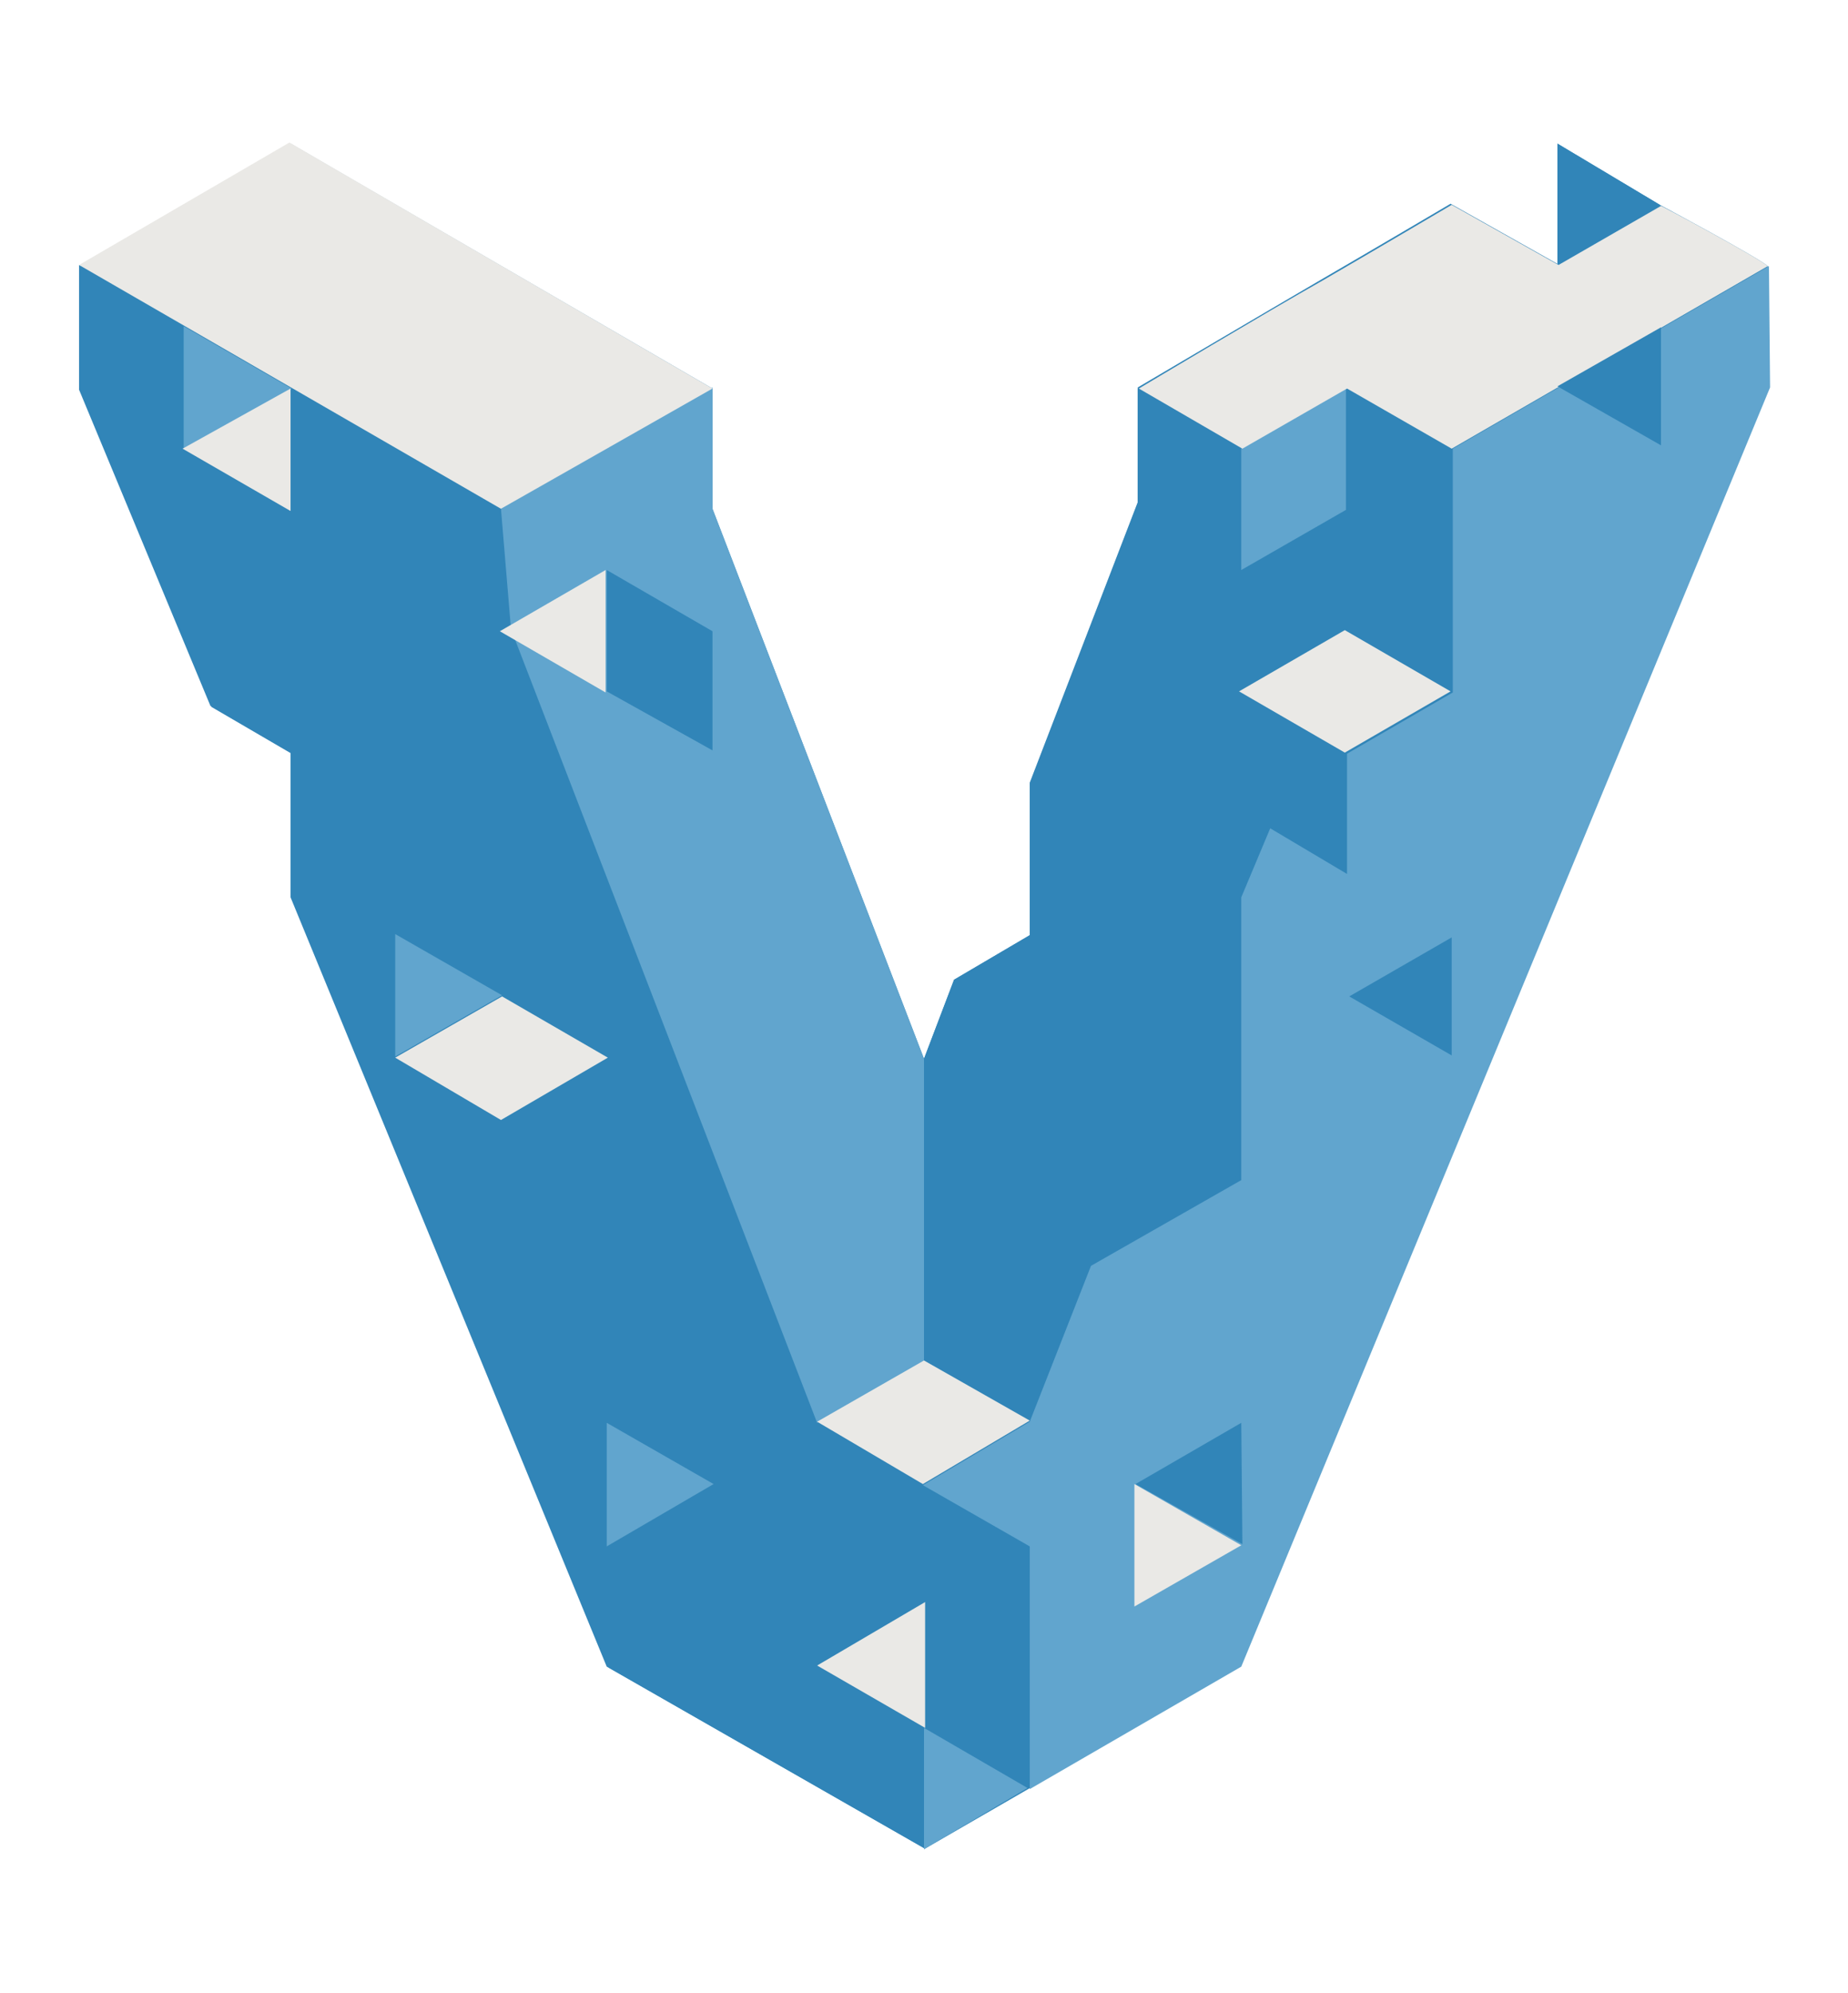 <?xml version="1.0" encoding="UTF-8"?> <!-- Generator: Adobe Illustrator 26.0.2, SVG Export Plug-In . SVG Version: 6.00 Build 0) --> <svg xmlns="http://www.w3.org/2000/svg" xmlns:xlink="http://www.w3.org/1999/xlink" version="1.1" id="Logo" x="0px" y="0px" viewBox="0 0 166 179" style="enable-background:new 0 0 166 179;" xml:space="preserve"> <style type="text/css"> .st0{fill:#3185B8;} .st1{fill:#61A5CE;} .st2{fill:#EAE9E6;} </style> <g> <path class="st0" d="M158.8,23.9c-1.1-0.9-9.7-5.5-9.7-5.5l-9.2,5.3l0,0l9.2-5.3l-9.2-5.5v10.8l-9.6-5.4c0,0-7.8,4.6-11.6,6.8 c-4.8,2.8-16.5,9.7-16.5,9.7v10.3l-9.7,25.2V84l-6.8,4L83,95.1L64,45.7V34.9l-37.9-22l-18.9,11l0,0V35L19,63.5l7.2,4.2v13 l28.5,69.1L83,166v0.1l28.4-16.4l47.5-114.9L158.8,23.9"></path> <path class="st0" d="M83,166l-28.5-16.3L26.1,80.6v-13l-7.2-4.2L7.1,35V23.8l9.3,5.4v11l9.7,5.6v-11L45,45.7l0.9,10.8l27.4,71.2 l19.1,11.1v21.8l-9.4-5.5V166"></path> <path class="st1" d="M64,45.7l19,49.4v27.2l-9.6,5.5L45.9,56.5L45,45.7l19-10.9V45.7"></path> <path class="st1" d="M16.5,29.3v11l9.7-5.4L16.5,29.3"></path> <path class="st2" d="M26.1,45.9v-11l-9.7,5.4L26.1,45.9"></path> <path class="st0" d="M83,122.2l9.5,5.4l10.6-26.6l8.2,4.9V80.5l2.6-6.2l6.9,4.1V67.6l-9.5-5.5l9.5-5.5l-9.3-5.4V40.3l-9.3-5.4v10.3 l-9.7,25.2V84l-6.8,4L83,95.1V122.2"></path> <path class="st1" d="M82.9,133.4l9.6,5.5v21.8l19-11L159,34.8l-0.1-10.9l-28.4,16.4v21.9l-9.5,5.5v10.8l-6.9-4.1l-2.6,6.2V106 L98,113.7l-5.5,14L82.9,133.4"></path> <path class="st2" d="M44.9,56.7l9.5-5.5v11L44.9,56.7"></path> <path class="st0" d="M54.5,62.1l9.5,5.3V56.7l-9.5-5.5V62.1"></path> <path class="st1" d="M35.5,83.9v11l9.6-5.5L35.5,83.9"></path> <path class="st2" d="M54.6,95l-9.6,5.6L35.5,95l9.6-5.5L54.6,95"></path> <path class="st1" d="M54.5,127.8v11.1l9.6-5.6L54.5,127.8"></path> <path class="st2" d="M73.4,149.6l9.7,5.6v-11.3L73.4,149.6"></path> <path class="st1" d="M83,166.1v-10.9l9.3,5.4L83,166.1"></path> <path class="st2" d="M83,122.2l-9.6,5.5l9.5,5.6l9.6-5.7L83,122.2"></path> <path class="st0" d="M130.3,62.1V40.3l-9.4-5.4v10.9l-9.4,5.4L130.3,62.1"></path> <path class="st2" d="M111.3,62.1l9.5-5.5l9.5,5.5l-9.5,5.5L111.3,62.1"></path> <path class="st1" d="M111.5,51.2l9.4-5.4V34.9l-9.4,5.4V51.2"></path> <path class="st0" d="M139.9,23.7V12.9l9.2,5.5L139.9,23.7"></path> <path class="st2" d="M158.8,23.9l-28.4,16.4l-9.4-5.4l-9.4,5.4l-9.3-5.4c0,0,11.7-7,16.5-9.7c3.8-2.2,11.6-6.8,11.6-6.8l9.6,5.4 l9.2-5.3C149.1,18.4,157.7,23,158.8,23.9C156.2,25.4,158.8,23.9,158.8,23.9"></path> <path class="st2" d="M64,34.9L45,45.7L7.1,23.8l18.9-11L64,34.9"></path> <path class="st0" d="M149.2,40V29.4l-9.3,5.3L149.2,40"></path> <path class="st0" d="M121.2,89.5l9.2-5.3v10.6L121.2,89.5"></path> <path class="st2" d="M101.9,133.3v11l9.6-5.5L101.9,133.3"></path> <path class="st0" d="M111.6,138.7l-0.1-10.9l-9.5,5.5L111.6,138.7"></path> </g> </svg> 